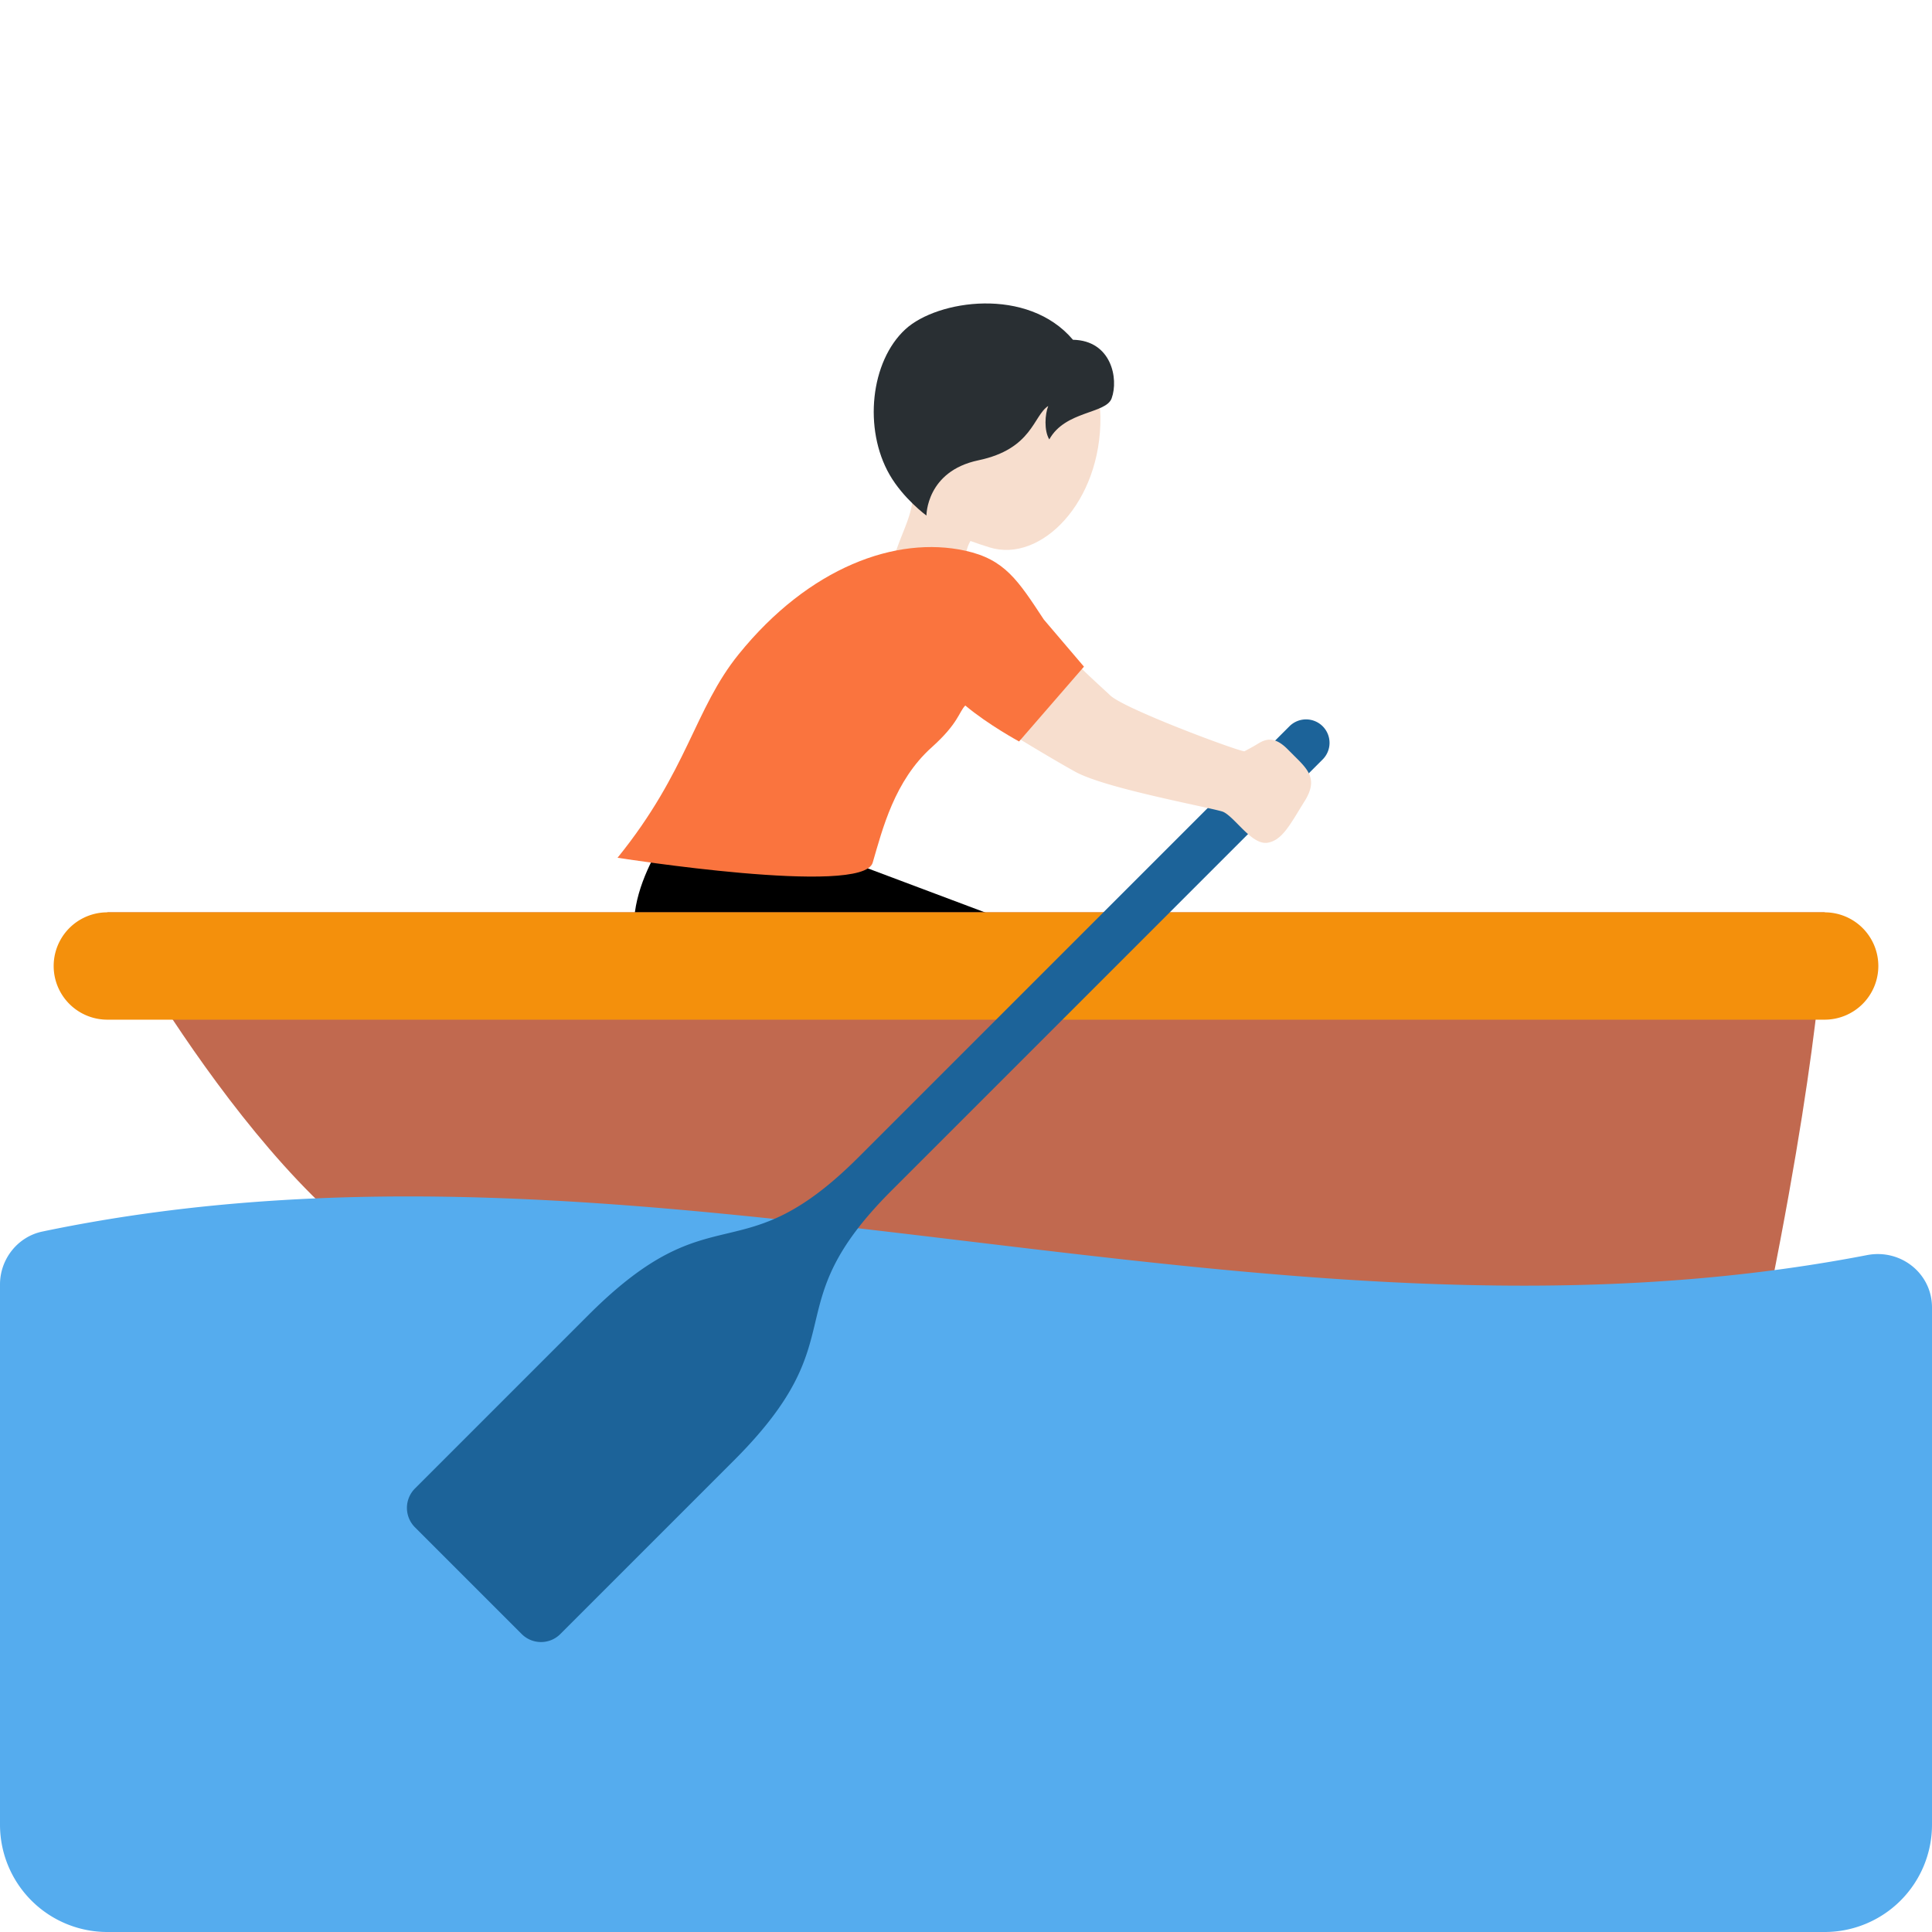 <?xml version="1.0" encoding="utf-8"?><!-- Uploaded to: SVG Repo, www.svgrepo.com, Generator: SVG Repo Mixer Tools -->
<svg width="800px" height="800px" viewBox="0 0 36 36" xmlns="http://www.w3.org/2000/svg" xmlns:xlink="http://www.w3.org/1999/xlink" aria-hidden="true" role="img" class="iconify iconify--twemoji" preserveAspectRatio="xMidYMid meet"><path d="M15.356 15.875l3.083 1.158l-1.156 3.084s-4.55-1.004-5.259-2.113c-.709-1.111.602-2.729.602-2.729l2.73.6z" fill="#000000"></path><path fill="#C1694F" d="M2 17h32s0 2-1 7c-.86 4.302-21 1-24.601 0C5.316 23.144 2 17 2 17z"></path><path fill="#F4900C" d="M35 18a1 1 0 0 1-1 1H2a1 1 0 1 1 0-2h32a1 1 0 0 1 1 1z"></path><path fill="#55ACEE" d="M0 23.933V34a2 2 0 0 0 2 2h32a2 2 0 0 0 2-2v-9.637c0-.637-.585-1.097-1.21-.976c-11.333 2.19-22.667-2.809-34-.439c-.461.096-.79.514-.79.985z"></path><path fill="#1C6399" d="M24.646 13.533a.438.438 0 0 0-.619 0l-8.031 8.031c-2.225 2.224-2.691.599-5.033 2.941l-3.231 3.231a.512.512 0 0 0 0 .723l.994.994l.994.994c.2.2.523.2.722 0l3.231-3.231c2.342-2.342.717-2.809 2.941-5.033l8.031-8.031a.437.437 0 0 0 .001-.619z"></path><path fill="#F7DECE" d="M18.133 6.036c1.024-.19 2.358.58 2.372 1.726c.019 1.599-1.112 2.732-2.062 2.439c-.996-.307-1.576-.653-1.786-1.78c-.209-1.127.452-2.195 1.476-2.385z"></path><path fill="#F7DECE" d="M16.876 8.742c-1.07-1.895 2.236-1.091 2.236-1.091c.627.145-.011 1.113.175 1.745c.127.437-.772.482-.772.482s-.393-.082-.506.392l-.001.004a1.414 1.414 0 0 0-.024.472c.098 1.011-1.3 1.349-1.397.336c-.038-.401.07-.726.186-1.023l.01-.026c.173-.441.357-.822.093-1.291z"></path><path fill="#292F33" d="M16.872 6.134c.593-.544 2.277-.8 3.121.197c.716.014.854.724.721 1.091c-.106.293-.864.228-1.162.766c-.102-.169-.079-.471-.02-.623c-.281.182-.294.801-1.301 1.012c-.973.204-.968 1.03-.968 1.03s-.431-.316-.687-.762c-.489-.851-.357-2.111.296-2.711z"></path><path fill="#F7DECE" d="M24.122 14.09l-.118-.118c-.271-.28-.439-.192-.587-.1c-.064.04-.23.128-.231.128c-.178-.025-2.234-.791-2.498-1.042c-.072-.069-.521-.474-.661-.63c-.399-.449-.849-.971-1.466-1.383c-.484-.323-.631-.348-.859-.289a1.04 1.04 0 0 0-.655.534c-.315.605-.131 1.283.447 1.647c1.135.716 2.013 1.25 2.539 1.542c.41.227 1.505.465 2.229.624c.248.054.482.105.526.123c.079.032.188.141.292.247c.163.165.331.333.502.333a.226.226 0 0 0 .051-.005c.267-.055.406-.338.677-.773c.252-.402.068-.585-.188-.838z"></path><path fill="#FA743E" d="M19.45 11.544c-.482-.732-.727-1.12-1.462-1.282c-1.287-.284-2.912.308-4.222 1.927c-.829 1.024-.947 2.174-2.259 3.794c0 0 4.569.724 4.754.092c.184-.629.406-1.528 1.1-2.15c.501-.449.507-.661.626-.779c.426.358 1.002.67 1.002.67l1.209-1.394l-.748-.878z"></path></svg>